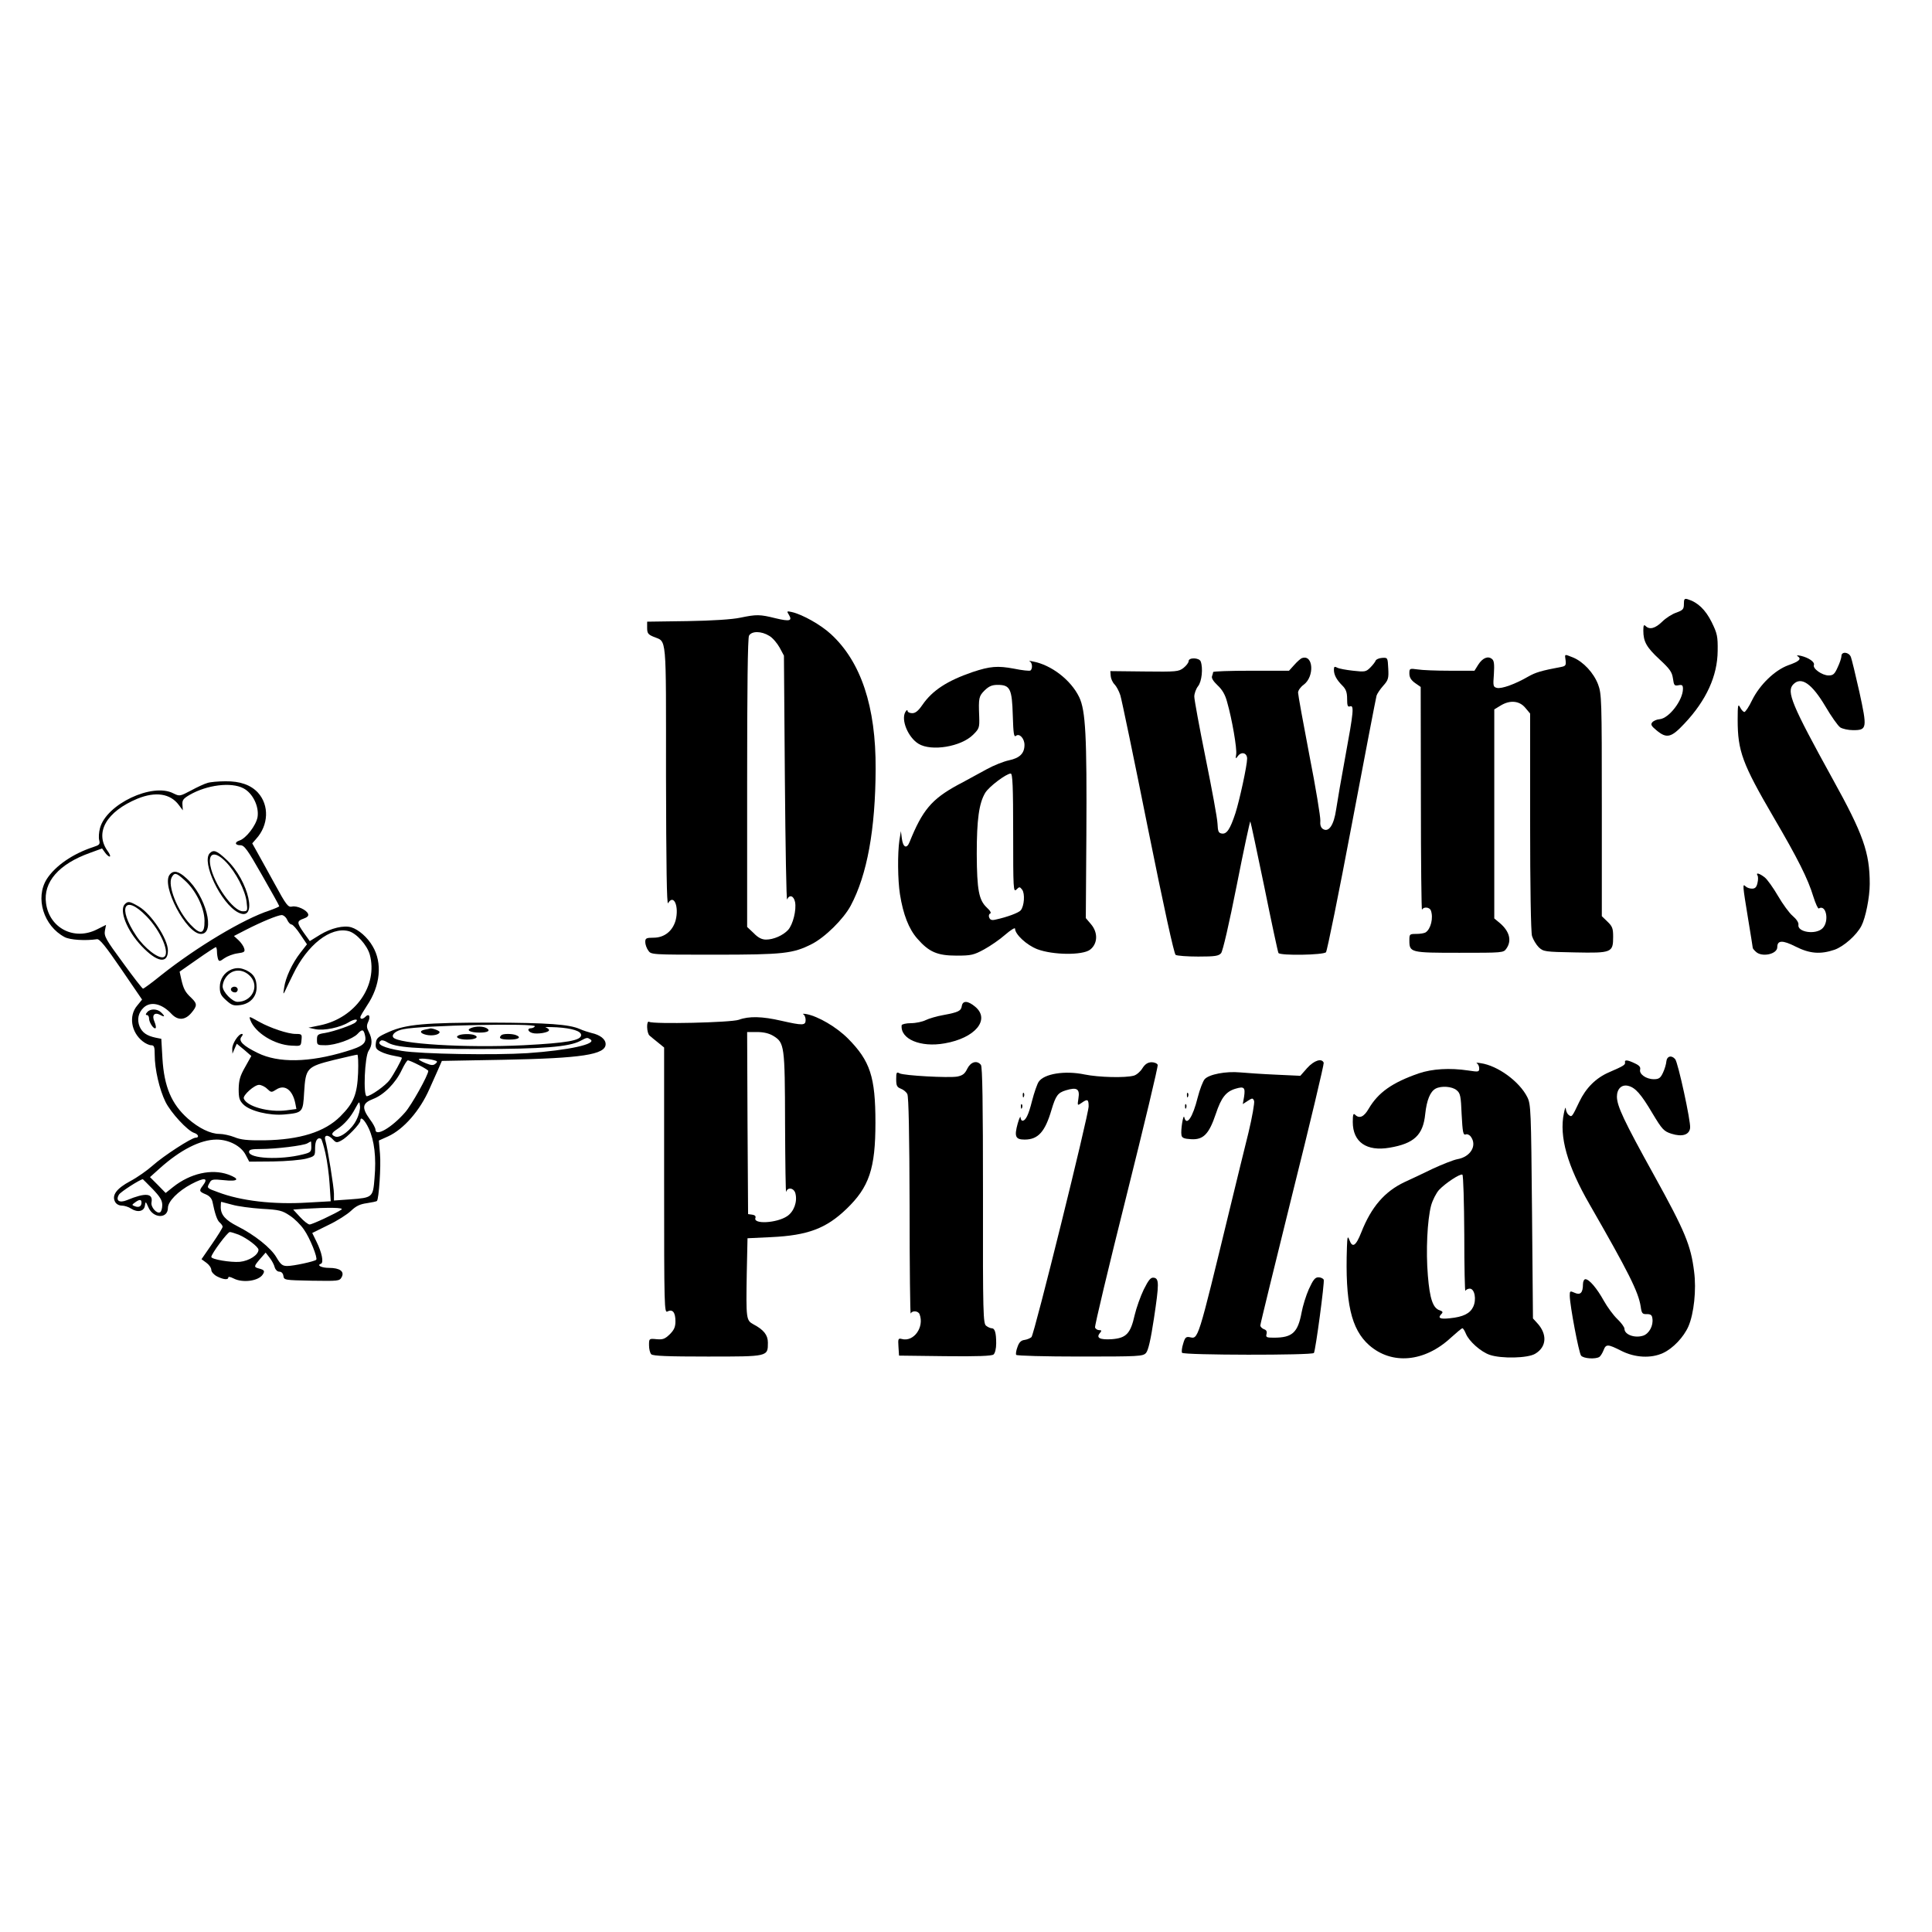 <?xml version="1.0" standalone="no"?>
<!DOCTYPE svg PUBLIC "-//W3C//DTD SVG 20010904//EN"
 "http://www.w3.org/TR/2001/REC-SVG-20010904/DTD/svg10.dtd">
<svg version="1.0" xmlns="http://www.w3.org/2000/svg"
 width="1024pt" height="1024pt" viewBox="0 0 1024 1024"
 preserveAspectRatio="xMidYMid meet">
<g transform="translate(0,1024) scale(0.1,-0.1)"
fill="#000000" stroke="none">
<path d="M8925 7039 c0 -28 -5 -33 -40 -46 -22 -7 -56 -29 -75 -48 -37 -36
-67 -44 -88 -23 -9 9 -12 4 -12 -24 0 -59 17 -89 86 -153 55 -51 66 -67 71
-101 5 -37 8 -40 29 -36 20 4 24 0 24 -19 0 -60 -74 -157 -124 -161 -15 -1
-33 -9 -39 -17 -9 -11 -5 -19 23 -42 54 -45 78 -39 148 36 116 123 175 253
176 385 1 77 -2 92 -32 153 -33 66 -74 105 -127 121 -17 5 -20 1 -20 -25z"/>
<path d="M4181 6982 c20 -33 5 -37 -70 -19 -84 21 -101 21 -188 3 -42 -9 -149
-16 -280 -18 l-213 -3 0 -33 c0 -28 5 -35 34 -47 71 -30 66 28 66 -738 1 -475
4 -687 11 -674 30 51 59 -17 40 -91 -16 -57 -60 -92 -117 -92 -39 0 -44 -3
-44 -23 0 -12 7 -33 16 -45 15 -22 15 -22 352 -22 366 0 415 6 514 56 71 36
169 133 207 204 87 163 131 405 132 724 2 331 -78 569 -237 715 -53 49 -150
104 -207 117 -27 6 -28 5 -16 -14z m-104 -112 c18 -10 42 -39 55 -62 l23 -43
5 -655 c3 -360 8 -647 12 -637 12 27 35 20 42 -14 8 -42 -11 -119 -37 -148
-27 -29 -77 -51 -117 -51 -22 0 -42 10 -65 34 l-35 33 0 762 c0 506 3 769 10
782 14 25 65 25 107 -1z"/>
<path d="M9760 6763 c0 -10 -9 -37 -20 -60 -16 -36 -24 -43 -48 -43 -34 0 -85
36 -78 55 6 16 -27 39 -69 49 -20 4 -25 3 -16 -3 21 -14 6 -27 -51 -47 -71
-26 -150 -102 -191 -184 -17 -36 -36 -64 -42 -64 -5 1 -16 12 -22 25 -11 21
-13 12 -13 -66 0 -166 25 -233 190 -516 129 -220 183 -328 211 -421 12 -38 25
-66 29 -63 39 24 57 -68 20 -105 -36 -36 -135 -21 -128 19 2 11 -11 30 -30 46
-18 15 -53 63 -78 106 -25 43 -57 88 -71 99 -27 21 -48 27 -38 10 4 -6 4 -24
0 -40 -5 -22 -12 -30 -29 -30 -12 0 -27 5 -34 12 -17 17 -16 7 13 -170 14 -84
25 -154 25 -156 0 -3 7 -12 16 -20 31 -31 114 -14 114 24 0 37 28 38 97 3 75
-38 132 -42 206 -17 49 17 118 78 143 127 22 42 44 152 44 222 0 166 -34 263
-197 557 -216 392 -246 463 -208 501 42 43 98 4 170 -117 31 -53 66 -102 78
-111 12 -8 43 -15 69 -15 74 0 75 10 33 203 -20 89 -40 172 -45 185 -11 27
-50 30 -50 5z"/>
<path d="M8298 6740 c3 -24 0 -30 -19 -34 -112 -21 -140 -30 -179 -52 -69 -40
-141 -66 -166 -60 -20 5 -21 10 -16 74 3 51 1 71 -10 79 -21 18 -50 6 -73 -30
l-20 -32 -130 0 c-72 0 -149 3 -172 7 -42 6 -43 5 -43 -22 0 -20 9 -35 30 -50
l30 -21 1 -597 c0 -328 3 -591 6 -584 7 17 40 15 47 -4 14 -38 0 -98 -28 -116
-6 -4 -28 -8 -48 -8 -37 0 -38 -1 -38 -34 0 -65 5 -66 265 -66 230 0 234 0
249 22 30 42 17 92 -35 136 l-29 24 0 554 0 554 33 20 c50 31 100 26 131 -11
l26 -31 0 -571 c0 -348 4 -586 10 -608 6 -19 22 -46 36 -60 25 -23 32 -24 191
-27 196 -4 203 -1 203 83 0 44 -4 55 -30 80 l-30 29 0 587 c0 563 -1 591 -20
642 -23 60 -77 119 -132 142 -48 19 -45 20 -40 -15z"/>
<path d="M6901 6752 c-7 -2 -26 -19 -41 -36 l-28 -31 -201 0 c-111 0 -201 -3
-201 -7 0 -3 -3 -13 -6 -22 -4 -10 7 -27 29 -48 25 -23 41 -50 51 -89 26 -90
53 -248 48 -277 -4 -25 -3 -26 10 -8 19 24 48 15 48 -15 0 -36 -40 -220 -62
-289 -28 -85 -46 -112 -72 -108 -18 3 -21 11 -23 53 -1 28 -30 184 -63 347
-33 163 -60 310 -60 326 0 16 9 41 20 55 20 25 27 96 14 131 -8 21 -64 22 -64
2 0 -8 -12 -24 -27 -36 -26 -20 -37 -21 -208 -19 l-180 2 2 -26 c1 -14 10 -34
20 -44 10 -10 24 -36 31 -58 7 -22 73 -339 146 -704 85 -422 139 -667 147
-672 8 -5 62 -9 120 -9 89 0 108 3 121 18 9 10 43 158 83 360 37 188 70 341
72 338 2 -2 35 -158 74 -346 38 -188 72 -346 75 -351 9 -15 240 -11 252 4 6 7
68 312 137 678 69 365 128 672 131 682 3 10 19 34 35 52 27 30 30 40 27 92 -3
58 -3 58 -33 56 -16 -1 -32 -8 -34 -15 -2 -6 -15 -23 -28 -36 -23 -23 -29 -24
-91 -17 -37 4 -75 11 -84 16 -15 8 -18 6 -18 -11 0 -27 14 -53 45 -84 19 -19
25 -36 25 -70 0 -36 3 -44 15 -40 23 9 19 -30 -24 -263 -21 -114 -43 -241 -49
-282 -12 -84 -39 -124 -70 -105 -12 8 -16 22 -14 45 1 19 -24 174 -58 346 -33
172 -60 321 -60 332 0 11 13 30 30 42 58 43 51 162 -9 141z"/>
<path d="M5458 6734 c14 -6 16 -40 3 -48 -4 -3 -44 1 -87 10 -86 16 -126 13
-219 -18 -134 -46 -213 -97 -266 -174 -22 -32 -37 -44 -54 -44 -14 0 -25 6
-25 13 0 6 -5 4 -11 -6 -25 -42 14 -135 69 -169 68 -42 226 -16 290 48 32 32
34 37 32 96 -4 99 -2 108 29 139 23 22 39 29 69 29 66 0 76 -21 80 -162 3 -97
6 -117 17 -108 18 15 45 -14 45 -48 0 -45 -25 -70 -83 -82 -28 -6 -81 -27
-117 -47 -36 -19 -105 -58 -155 -84 -137 -75 -186 -133 -254 -302 -15 -38 -35
-29 -41 19 l-5 39 -8 -49 c-10 -70 -9 -210 3 -286 17 -107 47 -184 92 -235 62
-71 106 -90 208 -90 77 0 91 3 146 33 33 18 84 53 112 78 29 25 52 39 52 32 0
-30 61 -87 118 -109 82 -31 238 -33 279 -3 41 31 44 90 6 135 l-28 33 3 440
c3 526 -4 660 -38 731 -44 91 -148 171 -245 189 -16 4 -24 3 -17 0z m-88 -910
c0 -296 1 -314 17 -299 16 16 18 16 31 -1 15 -21 11 -86 -8 -109 -11 -13 -72
-36 -133 -49 -20 -5 -29 -2 -34 11 -4 9 -1 19 5 21 7 2 1 15 -17 31 -43 40
-53 93 -54 285 0 183 12 269 45 324 20 33 112 102 135 102 10 0 13 -68 13
-316z"/>
<path d="M1099 6090 c-15 -4 -54 -22 -87 -40 -59 -31 -60 -31 -93 -15 -111 58
-355 -57 -389 -184 -6 -22 -8 -51 -4 -65 5 -21 1 -25 -33 -36 -107 -35 -200
-99 -245 -169 -63 -100 -17 -249 95 -308 29 -15 109 -20 171 -11 14 2 45 -36
129 -159 l110 -161 -26 -32 c-46 -54 -32 -141 29 -189 15 -12 35 -21 45 -21
16 0 19 -8 19 -52 0 -75 25 -183 57 -248 28 -57 117 -154 153 -165 22 -7 27
-25 7 -25 -22 0 -171 -97 -227 -147 -29 -26 -83 -64 -119 -83 -73 -39 -100
-75 -81 -110 6 -12 21 -20 36 -20 13 0 36 -7 49 -16 34 -22 69 -15 73 16 4 24
4 23 18 -8 25 -61 104 -63 104 -4 0 34 54 89 124 126 70 37 93 34 61 -8 -21
-27 -19 -32 15 -46 20 -8 32 -22 36 -39 13 -64 25 -100 39 -111 8 -7 15 -17
15 -22 0 -6 -25 -46 -56 -91 l-56 -81 26 -19 c14 -10 26 -27 26 -38 0 -10 13
-25 30 -34 33 -17 60 -20 60 -6 0 6 12 3 28 -5 48 -25 131 -14 154 20 13 19 9
25 -17 32 -31 8 -31 11 4 52 l29 33 21 -27 c12 -15 24 -38 27 -51 4 -13 14
-23 24 -23 12 0 20 -9 22 -22 3 -23 6 -23 150 -26 143 -2 147 -2 159 19 16 30
-10 49 -67 49 -41 0 -67 14 -43 22 16 5 5 60 -24 118 l-22 45 85 42 c47 22
101 57 120 75 27 26 48 36 85 41 26 4 51 9 53 12 10 10 22 184 16 250 l-6 70
49 22 c83 38 169 137 219 251 14 31 35 78 46 103 l20 46 327 6 c414 8 541 27
541 83 0 26 -29 49 -75 59 -16 4 -44 13 -62 21 -56 25 -171 33 -468 34 -352 0
-453 -9 -543 -49 -59 -26 -67 -33 -70 -60 -3 -25 2 -33 26 -45 17 -9 48 -18
71 -22 23 -4 41 -8 41 -11 0 -9 -44 -89 -64 -116 -22 -31 -102 -87 -122 -87
-20 0 -11 211 10 241 20 29 20 62 1 99 -12 23 -13 34 -3 55 13 28 4 45 -14 27
-14 -14 -28 -16 -28 -3 0 5 16 32 35 61 71 105 83 226 30 315 -27 47 -74 88
-113 100 -40 12 -107 -4 -165 -39 l-55 -34 -31 43 c-38 54 -39 63 -2 76 20 7
28 15 24 25 -8 22 -60 45 -85 39 -21 -5 -31 8 -93 122 -38 70 -81 146 -94 170
l-24 43 20 23 c67 73 71 179 10 246 -38 41 -95 61 -172 60 -38 0 -82 -4 -96
-9z m191 -28 c50 -26 84 -97 75 -153 -8 -44 -61 -113 -96 -124 -27 -9 -24 -25
5 -25 21 0 37 -22 115 -159 50 -87 91 -161 91 -164 0 -3 -24 -13 -52 -23 -136
-44 -385 -193 -573 -342 -49 -40 -93 -72 -97 -72 -4 0 -52 62 -107 138 -90
122 -100 140 -95 169 l6 31 -48 -24 c-120 -61 -252 6 -270 138 -16 113 68 209
234 268 l63 23 15 -21 c8 -12 20 -22 25 -22 6 0 1 14 -11 30 -70 98 -5 209
159 277 96 39 174 27 219 -34 l21 -28 -2 29 c-2 25 4 33 38 53 92 53 220 69
285 35z m232 -697 c6 -14 17 -25 23 -25 7 0 28 -24 47 -53 l35 -52 -35 -45
c-43 -55 -79 -132 -86 -185 -6 -36 -5 -38 6 -15 6 14 25 52 41 85 76 158 199
254 294 230 41 -10 99 -74 113 -125 44 -163 -76 -335 -262 -374 l-63 -13 37
-8 c46 -9 131 9 175 36 32 20 58 20 37 0 -14 -13 -114 -48 -161 -56 -39 -6
-43 -9 -43 -36 0 -28 2 -29 45 -29 53 0 145 33 170 60 24 26 32 25 39 -5 11
-44 -7 -60 -101 -88 -194 -59 -358 -62 -467 -8 -78 38 -104 64 -86 86 8 9 8
15 2 15 -18 0 -52 -52 -51 -79 l1 -26 11 26 12 27 39 -32 38 -33 -33 -59 c-27
-47 -33 -70 -34 -116 0 -48 4 -61 25 -82 35 -35 138 -60 217 -53 98 9 99 11
105 118 8 128 14 135 158 171 63 15 119 28 124 28 4 0 6 -44 4 -97 -5 -114
-23 -159 -94 -230 -83 -83 -215 -124 -404 -127 -89 -1 -125 3 -158 17 -23 9
-59 17 -79 17 -47 0 -109 30 -167 81 -87 77 -126 169 -135 319 l-6 104 -30 6
c-47 10 -71 27 -85 59 -15 37 -7 74 22 101 37 34 96 21 147 -34 34 -36 72 -34
105 5 32 38 32 49 0 80 -32 30 -41 46 -53 98 l-9 41 93 65 c51 36 96 65 99 65
3 0 6 -11 6 -24 0 -13 3 -31 6 -40 5 -13 10 -12 33 5 16 11 47 23 70 26 36 5
41 8 35 27 -3 11 -17 31 -30 43 l-24 22 62 32 c86 44 169 78 191 79 9 0 23
-11 29 -25z m1313 -565 c-3 -5 -13 -10 -21 -10 -21 0 -17 -18 7 -25 25 -8 89
2 89 15 0 5 -8 11 -17 14 -10 3 16 3 59 1 80 -5 128 -20 128 -41 0 -29 -75
-42 -305 -54 -306 -15 -669 7 -691 42 -10 15 15 36 54 43 100 21 708 33 697
15z m294 -69 c38 -24 -115 -58 -334 -73 -175 -11 -560 -5 -665 12 -98 16 -140
36 -110 55 5 3 20 -1 32 -9 43 -28 152 -36 483 -36 341 0 481 11 541 43 36 19
36 19 53 8z m-830 -110 c20 -5 22 -8 9 -19 -12 -10 -22 -9 -52 3 -20 8 -36 17
-36 20 0 7 50 4 79 -4z m-79 -26 c28 -14 50 -28 50 -31 0 -22 -89 -182 -123
-220 -71 -81 -157 -131 -157 -91 0 8 -13 33 -30 55 -44 61 -40 85 17 107 58
22 120 85 152 153 14 29 28 52 33 52 5 0 31 -11 58 -25z m-804 -126 c21 -20
23 -20 48 -4 44 29 86 0 101 -72 l6 -31 -53 -7 c-94 -12 -212 21 -226 63 -5
17 56 72 81 72 11 0 31 -9 43 -21z m473 -165 c-24 -50 -86 -99 -112 -88 -24 9
-21 19 10 39 38 25 72 64 96 110 22 40 22 40 25 12 2 -15 -6 -48 -19 -73z m66
-46 c29 -63 40 -152 30 -263 -8 -102 -10 -103 -130 -112 l-85 -6 0 36 c0 34
-33 238 -46 285 -8 28 16 30 41 2 16 -17 20 -18 44 -5 30 15 101 89 101 105 0
26 23 5 45 -42z m-230 -131 c9 -39 19 -113 22 -163 l6 -91 -124 -7 c-181 -11
-352 9 -473 55 -61 22 -61 22 -45 50 9 18 17 20 74 14 79 -9 90 6 24 30 -88
31 -200 6 -291 -66 l-40 -32 -41 42 -42 42 50 45 c111 100 218 154 303 154 65
0 130 -34 154 -81 l19 -36 127 1 c70 1 148 8 175 15 47 13 47 14 47 56 0 40
13 59 32 49 3 -3 14 -37 23 -77z m-75 34 c0 -26 -5 -30 -46 -40 -119 -30 -284
-22 -284 14 0 12 14 15 63 15 78 0 226 18 246 30 9 5 17 10 19 10 1 0 2 -13 2
-29z m-841 -223 c39 -41 51 -60 51 -85 0 -17 -5 -35 -11 -38 -17 -11 -51 27
-46 52 9 49 -31 53 -130 12 -41 -17 -62 -2 -42 30 10 15 108 78 126 81 1 0 24
-24 52 -52z m-59 -72 c0 -20 -14 -28 -36 -19 -16 6 -16 7 2 20 23 17 34 17 34
-1z m480 -11 c30 -9 101 -18 158 -22 92 -5 108 -9 148 -36 25 -16 58 -49 75
-74 32 -45 74 -151 65 -160 -9 -9 -120 -33 -153 -33 -26 0 -35 7 -58 46 -29
50 -116 119 -207 165 -63 32 -88 60 -88 101 0 16 1 28 3 28 1 0 27 -7 57 -15z
m580 -26 c-29 -20 -155 -79 -169 -79 -8 0 -31 18 -51 40 l-36 39 55 4 c134 8
216 7 201 -4z m-545 -133 c45 -19 105 -65 105 -80 0 -27 -49 -59 -99 -64 -48
-4 -151 13 -151 26 0 16 86 132 98 132 7 0 28 -7 47 -14z"/>
<path d="M1112 5718 c-46 -46 59 -267 150 -314 107 -55 58 168 -62 280 -51 48
-68 54 -88 34z m86 -47 c52 -54 102 -150 109 -211 6 -48 5 -50 -20 -50 -51 0
-154 145 -172 242 -13 70 25 79 83 19z"/>
<path d="M900 5605 c-48 -57 88 -315 165 -315 79 0 26 203 -77 295 -41 38 -68
44 -88 20z m78 -30 c59 -52 105 -146 106 -214 1 -73 -20 -79 -75 -21 -69 73
-122 207 -99 250 15 27 24 25 68 -15z"/>
<path d="M662 5448 c-32 -32 10 -140 88 -222 82 -87 140 -97 140 -24 0 61 -88
194 -154 233 -48 28 -57 30 -74 13z m114 -64 c77 -78 129 -202 91 -217 -27
-10 -102 48 -145 113 -101 151 -63 224 54 104z"/>
<path d="M1225 5101 c-37 -16 -60 -51 -60 -93 0 -33 6 -45 34 -70 29 -26 39
-30 75 -25 52 7 86 44 86 93 0 46 -14 70 -50 89 -32 16 -55 18 -85 6z m103
-37 c48 -54 6 -134 -69 -134 -28 0 -79 53 -79 82 0 13 7 34 16 46 33 48 92 50
132 6z"/>
<path d="M1227 5004 c-9 -10 2 -24 19 -24 8 0 14 7 14 15 0 15 -21 21 -33 9z"/>
<path d="M780 4875 c-9 -10 -9 -15 -1 -15 6 0 11 -8 11 -18 0 -22 26 -60 35
-51 3 4 0 18 -6 33 -16 35 -1 53 30 37 25 -14 27 -8 5 13 -20 20 -58 21 -74 1z"/>
<path d="M1327 4833 c25 -67 128 -131 218 -135 50 -3 50 -3 53 30 3 30 2 32
-31 32 -41 0 -134 31 -195 65 -53 30 -53 30 -45 8z"/>
<path d="M2496 4791 c-28 -11 -3 -24 46 -24 44 0 59 10 38 23 -18 11 -57 12
-84 1z"/>
<path d="M2253 4783 c-32 -6 -28 -20 7 -28 32 -7 70 1 70 15 0 7 -38 21 -50
19 -3 -1 -15 -4 -27 -6z"/>
<path d="M2432 4753 c-24 -10 0 -23 43 -23 45 0 67 13 39 24 -18 7 -63 7 -82
-1z"/>
<path d="M2657 4753 c-17 -16 -3 -23 43 -23 49 0 66 12 34 24 -21 8 -69 8 -77
-1z"/>
<path d="M5098 4909 c-4 -27 -17 -34 -98 -49 -35 -6 -78 -19 -94 -27 -16 -8
-51 -16 -78 -16 -26 0 -49 -6 -49 -11 -8 -73 100 -119 228 -96 162 28 243 126
162 194 -38 32 -66 34 -71 5z"/>
<path d="M4258 4864 c6 -3 12 -17 12 -30 0 -30 -15 -30 -130 -4 -100 23 -170
25 -224 5 -43 -15 -453 -24 -475 -11 -16 10 -14 -60 2 -73 6 -6 27 -22 45 -37
l32 -26 0 -704 c0 -682 1 -704 18 -695 27 14 42 -5 42 -52 0 -30 -7 -46 -30
-69 -26 -25 -37 -29 -70 -26 -40 4 -40 3 -40 -32 0 -20 5 -41 12 -48 9 -9 89
-12 298 -12 323 0 320 -1 320 74 0 40 -22 68 -77 97 -38 21 -39 28 -35 270 l4
186 126 6 c193 9 291 46 398 149 121 116 154 214 154 458 0 243 -28 327 -146
446 -61 61 -157 117 -219 129 -16 3 -24 2 -17 -1z m-160 -114 c60 -37 62 -49
63 -467 1 -208 3 -370 6 -360 7 27 42 21 49 -9 11 -44 -8 -96 -44 -120 -55
-37 -182 -44 -168 -9 3 9 -3 15 -17 17 l-22 3 -3 483 -2 482 52 0 c36 0 64 -7
86 -20z"/>
<path d="M8832 4614 c-1 -14 -9 -41 -18 -60 -13 -28 -22 -34 -48 -34 -41 0
-79 27 -73 51 3 13 -4 22 -28 33 -39 19 -56 20 -52 5 2 -13 -8 -19 -84 -52
-70 -30 -123 -83 -158 -156 -39 -82 -40 -84 -57 -70 -8 6 -14 21 -15 33 -1 11
-5 1 -10 -24 -26 -124 18 -279 137 -485 205 -357 258 -462 270 -540 5 -36 9
-41 32 -40 21 0 28 -5 30 -23 6 -38 -17 -80 -48 -91 -45 -15 -100 5 -100 36 0
9 -17 32 -38 52 -21 20 -53 64 -71 96 -37 67 -78 115 -98 115 -7 0 -13 -12
-13 -27 0 -45 -14 -59 -44 -45 -25 11 -26 10 -26 -16 1 -53 48 -302 60 -317
13 -16 76 -20 97 -7 6 4 16 20 22 35 13 34 22 34 95 -3 71 -36 157 -41 221
-11 52 24 109 84 134 141 29 67 43 194 30 291 -17 138 -48 213 -210 506 -164
296 -198 370 -199 420 0 42 25 66 59 58 38 -9 68 -42 130 -147 51 -85 60 -94
100 -107 57 -18 95 -6 99 31 4 34 -64 346 -79 364 -19 23 -44 17 -47 -12z"/>
<path d="M6928 4579 l-36 -41 -129 6 c-70 3 -156 9 -190 12 -75 7 -165 -10
-188 -36 -9 -10 -26 -54 -37 -97 -26 -105 -59 -154 -71 -105 -5 22 -20 -69
-15 -94 2 -15 14 -20 51 -22 65 -4 95 27 131 134 29 87 54 119 106 134 44 13
51 6 44 -42 l-7 -40 26 17 c25 16 27 16 34 0 3 -10 -10 -86 -30 -169 -21 -83
-64 -261 -97 -396 -175 -721 -168 -697 -216 -687 -18 3 -24 -3 -33 -35 -7 -21
-9 -43 -6 -48 8 -13 692 -14 699 -1 9 15 57 374 52 388 -3 7 -16 13 -28 13
-18 0 -28 -13 -51 -63 -15 -34 -32 -89 -38 -122 -20 -108 -49 -135 -147 -135
-39 0 -44 2 -39 20 3 13 -1 21 -14 25 -10 4 -19 13 -19 20 0 8 77 321 170 697
94 375 168 688 166 695 -10 26 -51 13 -88 -28z"/>
<path d="M5127 4576 c-13 -27 -24 -36 -53 -42 -46 -8 -283 5 -306 17 -16 9
-18 5 -18 -31 0 -34 4 -42 24 -50 14 -5 30 -18 35 -29 7 -13 11 -211 12 -598
0 -318 3 -572 6 -565 7 17 40 15 47 -4 26 -68 -31 -148 -94 -131 -19 5 -21 2
-18 -41 l3 -47 244 -3 c171 -2 248 1 257 9 8 7 14 31 14 59 0 56 -7 80 -24 80
-7 0 -20 6 -29 13 -16 11 -18 60 -17 691 0 492 -3 682 -11 692 -21 26 -54 16
-72 -20z"/>
<path d="M6055 4578 c-11 -18 -31 -35 -45 -39 -46 -13 -188 -9 -261 6 -105 22
-216 4 -244 -39 -8 -12 -24 -58 -35 -101 -19 -76 -34 -105 -51 -105 -5 0 -9 8
-10 18 0 9 -7 -5 -15 -33 -19 -69 -12 -85 37 -85 71 0 108 41 142 157 23 77
34 91 76 104 59 18 75 8 67 -42 -6 -40 -6 -40 16 -25 32 23 38 20 38 -18 0
-45 -288 -1208 -303 -1223 -7 -6 -23 -13 -37 -15 -18 -2 -29 -13 -37 -37 -7
-18 -10 -37 -7 -42 3 -5 155 -9 338 -9 313 0 334 1 350 19 12 13 25 70 42 182
28 186 28 213 -1 217 -16 2 -27 -11 -53 -63 -17 -35 -39 -97 -48 -135 -22 -99
-45 -122 -121 -128 -64 -4 -85 7 -63 33 10 12 9 15 -4 15 -9 0 -19 6 -22 14
-3 7 72 321 166 696 94 376 169 689 166 696 -3 8 -18 14 -33 14 -20 -1 -34
-10 -48 -32z"/>
<path d="M7828 4604 c6 -3 12 -15 12 -26 0 -20 -3 -20 -57 -12 -99 15 -192 9
-263 -15 -141 -49 -215 -101 -266 -188 -25 -43 -49 -54 -72 -31 -9 9 -12 1
-12 -39 0 -106 73 -157 195 -136 130 22 178 67 189 179 8 73 26 118 55 134 30
16 87 12 111 -8 20 -16 23 -30 27 -129 5 -94 8 -110 21 -106 8 4 21 -2 28 -12
34 -47 -2 -107 -72 -119 -21 -4 -79 -27 -129 -50 -49 -24 -117 -56 -150 -71
-106 -50 -177 -132 -230 -267 -29 -73 -47 -84 -63 -40 -9 23 -11 19 -13 -38
-10 -295 22 -435 118 -520 120 -105 293 -90 433 40 30 27 57 50 61 50 4 0 12
-13 19 -30 17 -40 79 -95 126 -111 62 -21 202 -18 241 6 61 36 65 104 10 163
l-22 24 -5 566 c-5 539 -6 569 -25 607 -41 82 -156 167 -247 180 -18 3 -27 3
-20 -1z m-67 -907 c0 -172 3 -306 6 -299 2 6 13 12 23 12 26 0 37 -58 18 -97
-17 -35 -53 -53 -123 -60 -54 -6 -67 1 -44 24 8 8 5 13 -10 18 -36 11 -53 61
-63 184 -11 132 -3 293 17 371 8 29 27 66 42 83 35 37 113 88 124 81 5 -3 9
-146 10 -317z"/>
<path d="M5421 4434 c0 -11 3 -14 6 -6 3 7 2 16 -1 19 -3 4 -6 -2 -5 -13z"/>
<path d="M6291 4434 c0 -11 3 -14 6 -6 3 7 2 16 -1 19 -3 4 -6 -2 -5 -13z"/>
<path d="M5411 4374 c0 -11 3 -14 6 -6 3 7 2 16 -1 19 -3 4 -6 -2 -5 -13z"/>
<path d="M6281 4374 c0 -11 3 -14 6 -6 3 7 2 16 -1 19 -3 4 -6 -2 -5 -13z"/>
</g>
</svg>
